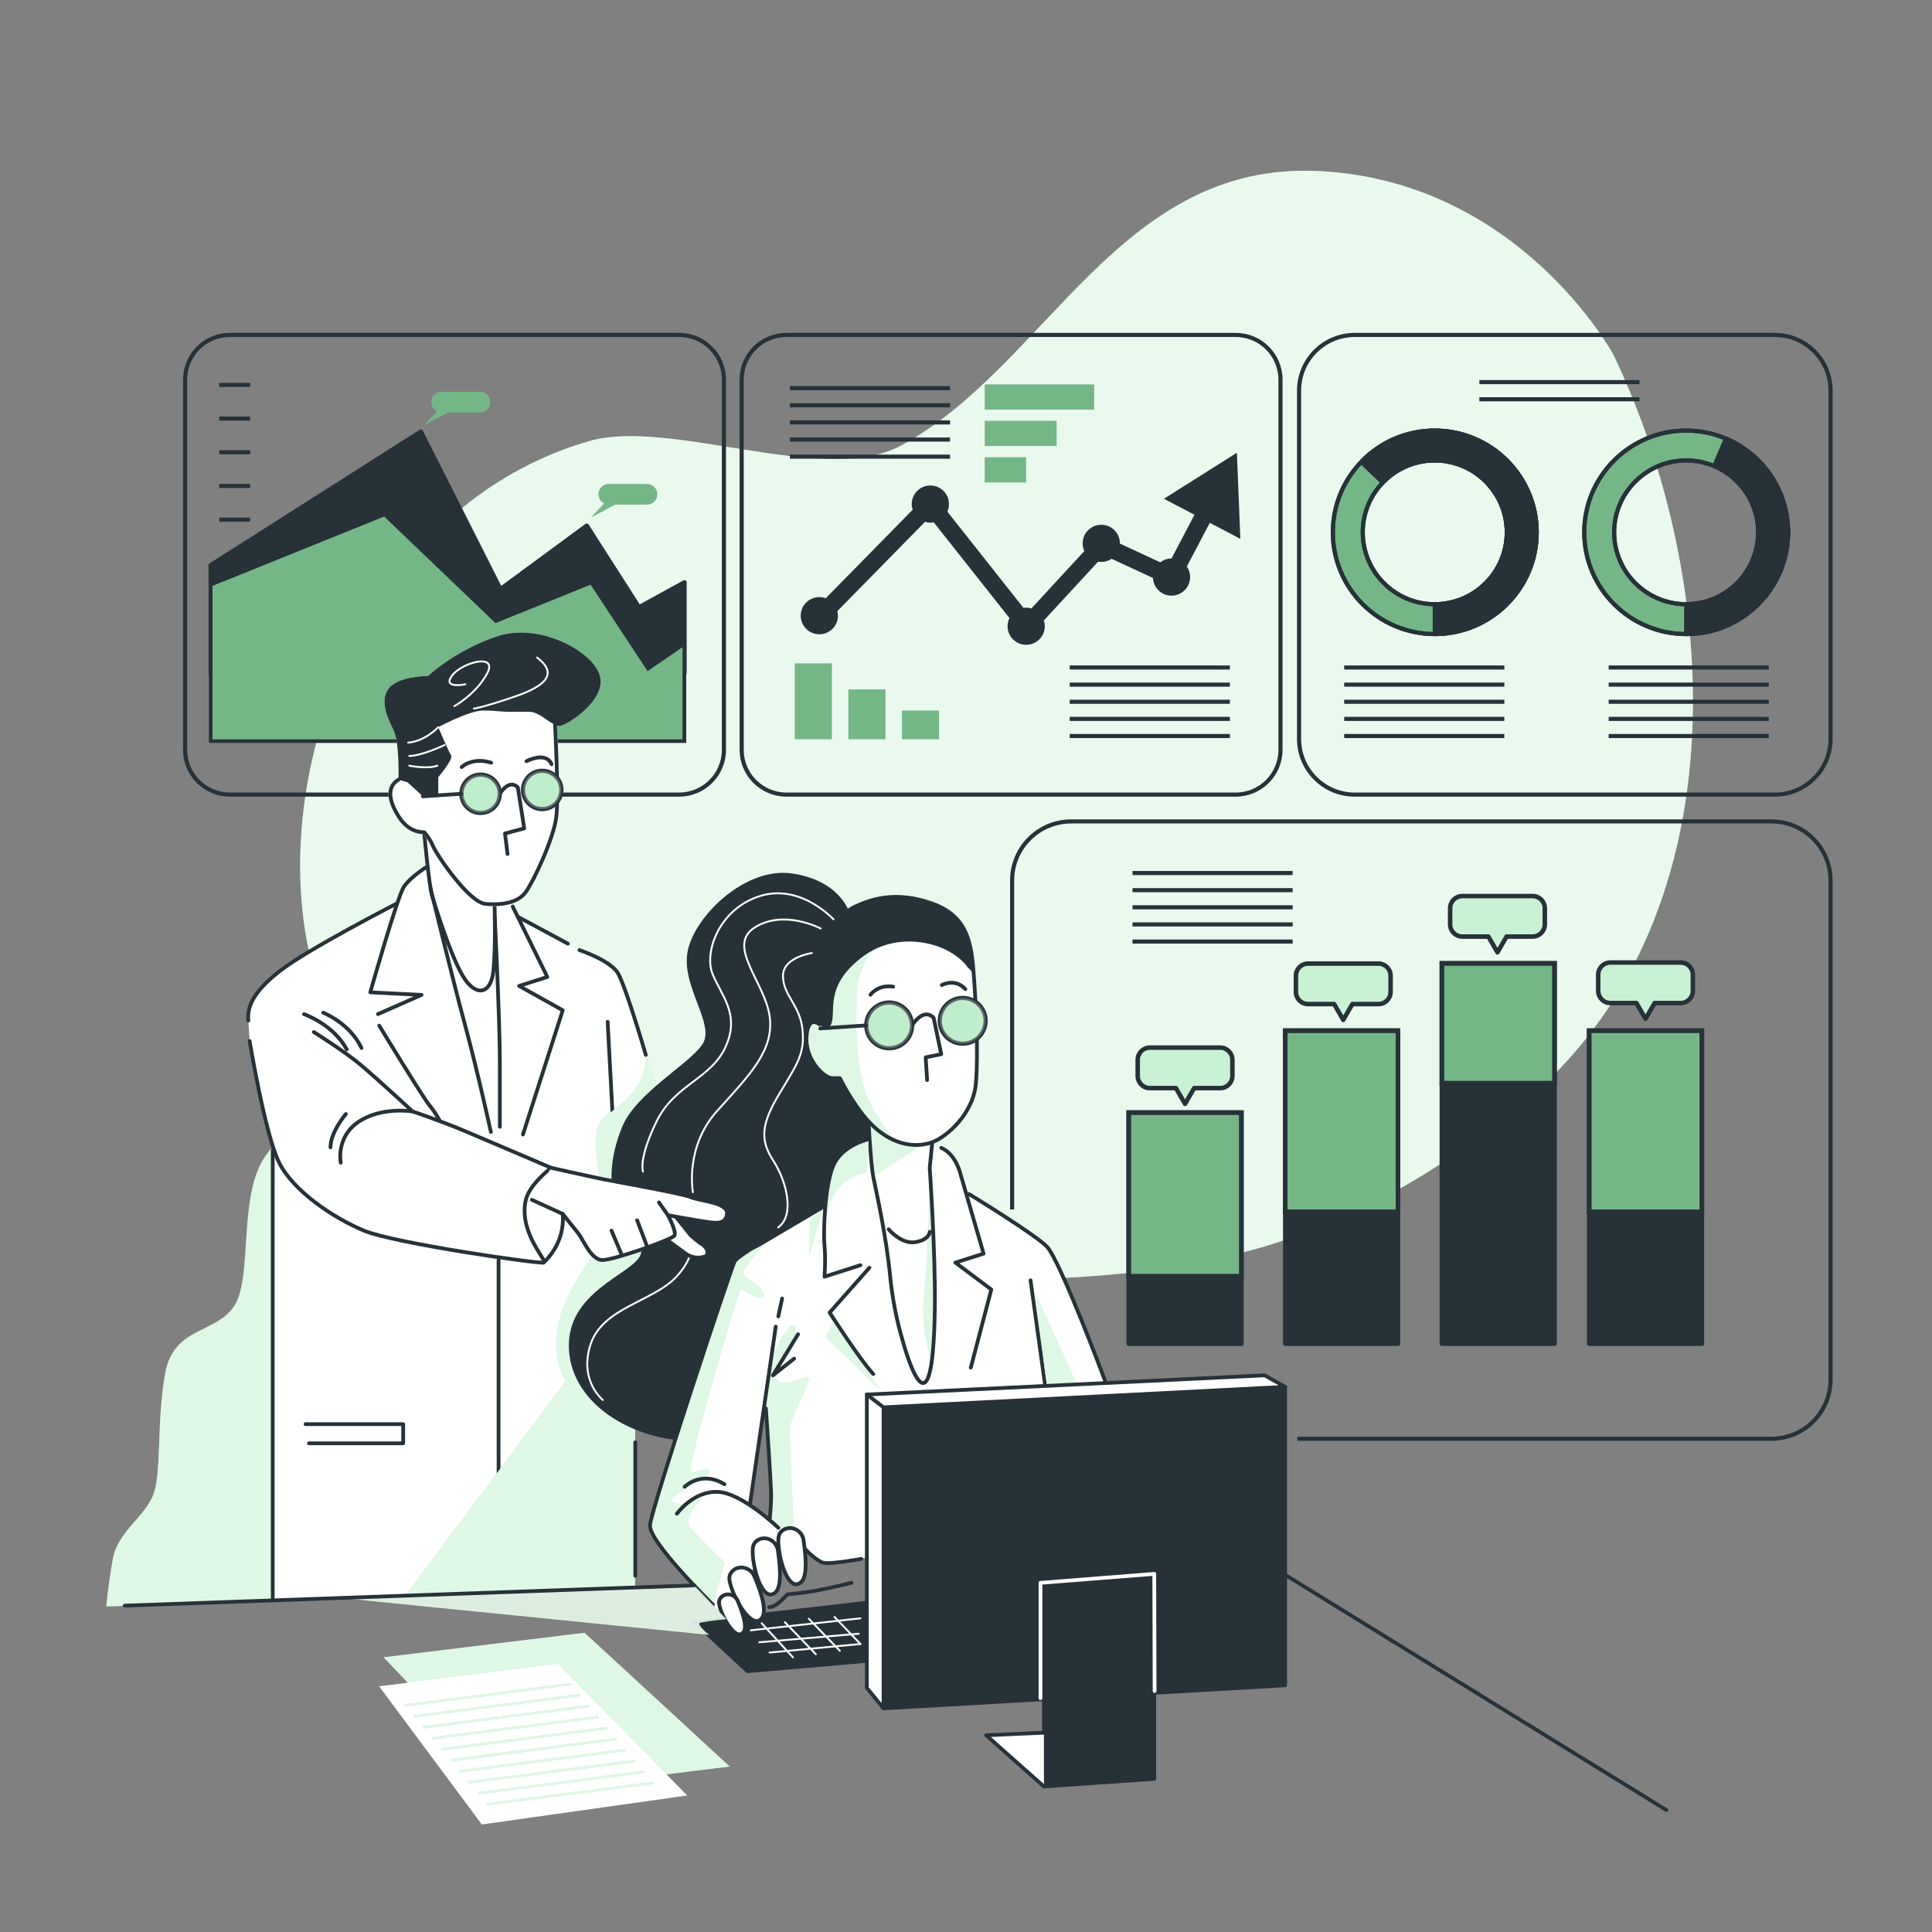 <?xml version="1.0" encoding="UTF-8"?> <svg xmlns="http://www.w3.org/2000/svg" xmlns:xlink="http://www.w3.org/1999/xlink" version="1.1" x="0px" y="0px" viewBox="0 0 500 500" style="enable-background:new 0 0 500 500;" xml:space="preserve"><rect x="0" y="0" width="500" height="500" fill="#808080" stroke="none"/> <g id="Background_Simple"> <g> <path style="fill:#92E3A9;" d="M417.484,91.69c0,0-24.217-44.795-76.096-47.411c-51.879-2.616-70.341,50.513-108.142,71.014 c-19.788,10.738-59.8-7.247-80.913-1.094c-67.492,19.68-91.58,109.782-62.541,157.39c25.127,41.258,68.48,60.186,134.016,59.929 c65.537-0.257,111.543,1.972,169.466-45.337C451.196,238.873,445.838,150.882,417.484,91.69z"></path> <path style="opacity:0.8;fill:#FFFFFF;enable-background:new ;" d="M417.484,91.69c0,0-24.217-44.795-76.096-47.411 c-51.879-2.616-70.341,50.513-108.142,71.014c-19.788,10.738-59.8-7.247-80.913-1.094c-67.492,19.68-91.58,109.782-62.541,157.39 c25.127,41.258,68.48,60.186,134.016,59.929c65.537-0.257,111.543,1.972,169.466-45.337 C451.196,238.873,445.838,150.882,417.484,91.69z"></path> </g> </g> <g id="Chart_4"> <g> <g> <g> <rect x="254.846" y="99.487" style="fill:#92E3A9;" width="28.314" height="6.523"></rect> <rect x="254.846" y="108.909" style="fill:#92E3A9;" width="18.6" height="6.523"></rect> <rect x="254.846" y="118.33" style="fill:#92E3A9;" width="10.707" height="6.523"></rect> </g> <g style="opacity:0.2;"> <rect x="254.846" y="99.487" width="28.314" height="6.523"></rect> <rect x="254.846" y="108.909" width="18.6" height="6.523"></rect> <rect x="254.846" y="118.33" width="10.707" height="6.523"></rect> </g> </g> <g> <g> <rect x="200.673" y="176.7" transform="matrix(6.123234e-17 -1 1 6.123234e-17 28.987 391.988)" style="fill:#92E3A9;" width="19.629" height="9.602"></rect> <rect x="217.91" y="180.067" transform="matrix(6.123234e-17 -1 1 6.123234e-17 39.489 409.226)" style="fill:#92E3A9;" width="12.894" height="9.602"></rect> <rect x="234.517" y="182.803" transform="matrix(6.123234e-17 -1 1 6.123234e-17 50.623 425.832)" style="fill:#92E3A9;" width="7.422" height="9.602"></rect> </g> <g style="opacity:0.2;"> <rect x="200.673" y="176.7" transform="matrix(6.123234e-17 -1 1 6.123234e-17 28.987 391.988)" width="19.629" height="9.602"></rect> <rect x="217.91" y="180.067" transform="matrix(6.123234e-17 -1 1 6.123234e-17 39.489 409.226)" width="12.894" height="9.602"></rect> <rect x="234.517" y="182.803" transform="matrix(6.123234e-17 -1 1 6.123234e-17 50.623 425.832)" width="7.422" height="9.602"></rect> </g> </g> <path style="fill:none;stroke:#263238;stroke-width:1.063;stroke-miterlimit:10;" d="M203.54,205.64h116.253 c6.405,0,11.597-5.183,11.597-11.577V98.258c0-6.394-5.192-11.577-11.597-11.577H203.54c-6.405,0-11.597,5.183-11.597,11.577 v95.804C191.943,200.457,197.135,205.64,203.54,205.64z"></path> <g> <line style="fill:none;stroke:#263238;stroke-width:1.063;stroke-miterlimit:10;" x1="276.844" y1="172.749" x2="318.288" y2="172.749"></line> <line style="fill:none;stroke:#263238;stroke-width:1.063;stroke-miterlimit:10;" x1="276.844" y1="177.182" x2="318.288" y2="177.182"></line> <line style="fill:none;stroke:#263238;stroke-width:1.063;stroke-miterlimit:10;" x1="276.844" y1="181.615" x2="318.288" y2="181.615"></line> <line style="fill:none;stroke:#263238;stroke-width:1.063;stroke-miterlimit:10;" x1="276.844" y1="186.047" x2="318.288" y2="186.047"></line> <line style="fill:none;stroke:#263238;stroke-width:1.063;stroke-miterlimit:10;" x1="276.844" y1="190.48" x2="318.288" y2="190.48"></line> </g> <g> <line style="fill:none;stroke:#263238;stroke-width:1.063;stroke-miterlimit:10;" x1="204.423" y1="100.456" x2="245.868" y2="100.456"></line> <line style="fill:none;stroke:#263238;stroke-width:1.063;stroke-miterlimit:10;" x1="204.423" y1="104.888" x2="245.868" y2="104.888"></line> <line style="fill:none;stroke:#263238;stroke-width:1.063;stroke-miterlimit:10;" x1="204.423" y1="109.321" x2="245.868" y2="109.321"></line> <line style="fill:none;stroke:#263238;stroke-width:1.063;stroke-miterlimit:10;" x1="204.423" y1="113.754" x2="245.868" y2="113.754"></line> <line style="fill:none;stroke:#263238;stroke-width:1.063;stroke-miterlimit:10;" x1="204.423" y1="118.186" x2="245.868" y2="118.186"></line> </g> <path style="fill:#263238;" d="M313.098,135.303l7.905,4.143l-0.898-22.275l-18.878,11.911l7.905,4.143l-5.947,11.308 c0,0,0,0-0.001,0c-1.096,0-2.096,0.38-2.906,0.995l-10.456-4.855c0-0.019,0.005-0.036,0.005-0.054 c0-2.657-2.158-4.811-4.819-4.811c-2.662,0-4.819,2.154-4.819,4.811c0,0.712,0.164,1.382,0.442,1.989l-13.708,14.857 c-0.431-0.126-0.878-0.215-1.349-0.215c-0.24,0-0.469,0.037-0.699,0.07l-19.704-24.915c0.267-0.598,0.422-1.255,0.422-1.952 c0-2.657-2.158-4.811-4.819-4.811c-2.662,0-4.819,2.154-4.819,4.811c0,0.512,0.102,0.997,0.25,1.46l-22.513,22.921 c-0.516-0.188-1.066-0.307-1.647-0.307c-2.662,0-4.819,2.154-4.819,4.811c0,2.657,2.158,4.811,4.819,4.811 c2.662,0,4.819-2.154,4.819-4.811c0-0.409-0.067-0.8-0.163-1.179l22.702-23.116c0.437,0.13,0.891,0.221,1.371,0.221 c0.302,0,0.594-0.036,0.881-0.089l19.603,24.787c-0.311,0.637-0.502,1.342-0.502,2.098c0,2.657,2.158,4.811,4.819,4.811 c2.661,0,4.819-2.154,4.819-4.811c0-0.519-0.104-1.01-0.256-1.478l14.058-15.235c0.266,0.045,0.535,0.082,0.814,0.082 c0.993,0,1.916-0.301,2.683-0.815l10.697,4.968c0.127,2.544,2.216,4.572,4.795,4.572c2.662,0,4.819-2.154,4.819-4.811 c0-1.015-0.318-1.953-0.855-2.729L313.098,135.303z"></path> </g> </g> <g id="Chart_3"> <g> <g> <polygon style="fill:#263238;stroke:#263238;stroke-width:1.161;stroke-linecap:round;stroke-linejoin:round;stroke-miterlimit:10;" points=" 165.37,157.185 151.85,136.06 129.512,152.491 108.906,111.723 54.549,146.284 54.549,174.202 177.127,174.202 177.127,150.73 "></polygon> <g> <polygon style="fill:#92E3A9;stroke:#263238;stroke-width:0.877;stroke-miterlimit:10;" points="167.721,173.029 153.025,150.73 128.336,160.706 99.532,133.126 54.549,151.293 54.549,191.807 177.127,191.807 177.127,166.574 "></polygon> <polygon style="opacity:0.2;" points="167.721,173.029 153.025,150.73 128.336,160.706 99.532,133.126 54.549,151.293 54.549,191.807 177.127,191.807 177.127,166.574 "></polygon> </g> <polygon style="fill:none;stroke:#263238;stroke-width:0.877;stroke-miterlimit:10;" points="167.721,173.029 153.025,150.73 128.336,160.706 99.532,133.126 54.549,151.293 54.549,191.807 177.127,191.807 177.127,166.574 "></polygon> <g> <path style="fill:#92E3A9;" d="M124.201,101.383h-9.875c-1.48,0-2.68,1.198-2.68,2.676c0,1.044,0.605,1.938,1.478,2.379 l-3.453,3.677l6.288-3.38h8.243c1.48,0,2.68-1.198,2.68-2.676C126.882,102.581,125.681,101.383,124.201,101.383z"></path> <path style="opacity:0.2;" d="M124.201,101.383h-9.875c-1.48,0-2.68,1.198-2.68,2.676c0,1.044,0.605,1.938,1.478,2.379 l-3.453,3.677l6.288-3.38h8.243c1.48,0,2.68-1.198,2.68-2.676C126.882,102.581,125.681,101.383,124.201,101.383z"></path> </g> <g> <path style="fill:#92E3A9;" d="M167.432,125.244h-9.875c-1.48,0-2.68,1.198-2.68,2.676c0,1.044,0.605,1.938,1.478,2.379 l-3.453,3.677l6.288-3.38h8.243c1.48,0,2.68-1.198,2.68-2.676C170.112,126.442,168.912,125.244,167.432,125.244z"></path> <path style="opacity:0.2;" d="M167.432,125.244h-9.875c-1.48,0-2.68,1.198-2.68,2.676c0,1.044,0.605,1.938,1.478,2.379 l-3.453,3.677l6.288-3.38h8.243c1.48,0,2.68-1.198,2.68-2.676C170.112,126.442,168.912,125.244,167.432,125.244z"></path> </g> </g> <path style="fill:none;stroke:#263238;stroke-width:1.063;stroke-miterlimit:10;" d="M59.499,205.64h116.253 c6.405,0,11.597-5.183,11.597-11.577V98.258c0-6.394-5.192-11.577-11.597-11.577H59.499c-6.405,0-11.597,5.183-11.597,11.577 v95.804C47.902,200.457,53.094,205.64,59.499,205.64z"></path> <g> <line style="fill:none;stroke:#263238;stroke-width:1.063;stroke-miterlimit:10;" x1="56.732" y1="99.614" x2="64.739" y2="99.614"></line> <line style="fill:none;stroke:#263238;stroke-width:1.063;stroke-miterlimit:10;" x1="56.732" y1="108.333" x2="64.739" y2="108.333"></line> <line style="fill:none;stroke:#263238;stroke-width:1.063;stroke-miterlimit:10;" x1="56.732" y1="117.052" x2="64.739" y2="117.052"></line> <line style="fill:none;stroke:#263238;stroke-width:1.063;stroke-miterlimit:10;" x1="56.732" y1="125.771" x2="64.739" y2="125.771"></line> <line style="fill:none;stroke:#263238;stroke-width:1.063;stroke-miterlimit:10;" x1="56.732" y1="134.49" x2="64.739" y2="134.49"></line> </g> </g> </g> <g id="Chart_2"> <g> <g> <g> <g> <g> <path style="fill:#92E3A9;stroke:#263238;stroke-width:1.063;stroke-miterlimit:10;" d="M371.318,111.43 c-14.547,0-26.382,11.814-26.382,26.336c0,14.522,11.835,26.336,26.382,26.336c14.548,0,26.383-11.814,26.383-26.336 C397.701,123.244,385.865,111.43,371.318,111.43z M371.318,156.372c-10.277,0-18.638-8.347-18.638-18.605 c0-10.259,8.361-18.605,18.638-18.605c10.277,0,18.639,8.347,18.639,18.605C389.956,148.025,381.595,156.372,371.318,156.372z "></path> </g> <g style="opacity:0.2;"> <path d="M371.318,111.43c-14.547,0-26.382,11.814-26.382,26.336c0,14.522,11.835,26.336,26.382,26.336 c14.548,0,26.383-11.814,26.383-26.336C397.701,123.244,385.865,111.43,371.318,111.43z M371.318,156.372 c-10.277,0-18.638-8.347-18.638-18.605c0-10.259,8.361-18.605,18.638-18.605c10.277,0,18.639,8.347,18.639,18.605 C389.956,148.025,381.595,156.372,371.318,156.372z"></path> </g> </g> <g> <path style="fill:none;stroke:#263238;stroke-width:1.063;stroke-miterlimit:10;" d="M371.318,111.43 c-14.547,0-26.382,11.814-26.382,26.336c0,14.522,11.835,26.336,26.382,26.336c14.548,0,26.383-11.814,26.383-26.336 C397.701,123.244,385.865,111.43,371.318,111.43z M371.318,156.372c-10.277,0-18.638-8.347-18.638-18.605 c0-10.259,8.361-18.605,18.638-18.605c10.277,0,18.639,8.347,18.639,18.605C389.956,148.025,381.595,156.372,371.318,156.372z"></path> </g> <g> <path style="fill:#263238;stroke:#263238;stroke-width:1.063;stroke-linecap:round;stroke-linejoin:round;stroke-miterlimit:10;" d=" M371.318,111.43c-7.259,0-14.023,2.881-19.047,8.113l5.591,5.351c3.55-3.697,8.329-5.733,13.457-5.733 c10.277,0,18.639,8.347,18.639,18.605c0,10.259-8.361,18.605-18.639,18.605v7.73c14.548,0,26.383-11.814,26.383-26.336 C397.701,123.244,385.865,111.43,371.318,111.43z"></path> </g> </g> <g> <g> <g> <path style="fill:#92E3A9;stroke:#263238;stroke-width:1.063;stroke-miterlimit:10;" d="M436.382,111.43 c-14.548,0-26.383,11.814-26.383,26.336c0,14.522,11.835,26.336,26.383,26.336c14.548,0,26.382-11.814,26.382-26.336 C462.765,123.244,450.93,111.43,436.382,111.43z M436.382,156.372c-10.277,0-18.639-8.347-18.639-18.605 c0-10.259,8.361-18.605,18.639-18.605c10.277,0,18.638,8.347,18.638,18.605C455.021,148.025,446.659,156.372,436.382,156.372z "></path> </g> <g style="opacity:0.2;"> <path d="M436.382,111.43c-14.548,0-26.383,11.814-26.383,26.336c0,14.522,11.835,26.336,26.383,26.336 c14.548,0,26.382-11.814,26.382-26.336C462.765,123.244,450.93,111.43,436.382,111.43z M436.382,156.372 c-10.277,0-18.639-8.347-18.639-18.605c0-10.259,8.361-18.605,18.639-18.605c10.277,0,18.638,8.347,18.638,18.605 C455.021,148.025,446.659,156.372,436.382,156.372z"></path> </g> </g> <g> <path style="fill:none;stroke:#263238;stroke-width:1.063;stroke-miterlimit:10;" d="M436.382,111.43 c-14.548,0-26.383,11.814-26.383,26.336c0,14.522,11.835,26.336,26.383,26.336c14.548,0,26.382-11.814,26.382-26.336 C462.765,123.244,450.93,111.43,436.382,111.43z M436.382,156.372c-10.277,0-18.639-8.347-18.639-18.605 c0-10.259,8.361-18.605,18.639-18.605c10.277,0,18.638,8.347,18.638,18.605C455.021,148.025,446.659,156.372,436.382,156.372z"></path> </g> <g> <path style="fill:#263238;stroke:#263238;stroke-width:1.063;stroke-linecap:round;stroke-linejoin:round;stroke-miterlimit:10;" d=" M446.654,113.502l-3.018,7.119c6.916,2.921,11.385,9.651,11.385,17.146c0,10.259-8.362,18.605-18.638,18.605v7.73 c14.548,0,26.382-11.814,26.382-26.336C462.765,127.158,456.44,117.634,446.654,113.502z"></path> </g> </g> </g> <path style="fill:none;stroke:#263238;stroke-width:1.063;stroke-miterlimit:10;" d="M459.322,86.681H350.619 c-7.964,0-14.42,6.445-14.42,14.395v90.17c0,7.95,6.456,14.395,14.42,14.395h108.703c7.964,0,14.42-6.445,14.42-14.395v-90.17 C473.742,93.126,467.286,86.681,459.322,86.681z"></path> <g> <line style="fill:none;stroke:#263238;stroke-width:1.063;stroke-miterlimit:10;" x1="347.878" y1="172.749" x2="389.323" y2="172.749"></line> <line style="fill:none;stroke:#263238;stroke-width:1.063;stroke-miterlimit:10;" x1="347.878" y1="177.182" x2="389.323" y2="177.182"></line> <line style="fill:none;stroke:#263238;stroke-width:1.063;stroke-miterlimit:10;" x1="347.878" y1="181.615" x2="389.323" y2="181.615"></line> <line style="fill:none;stroke:#263238;stroke-width:1.063;stroke-miterlimit:10;" x1="347.878" y1="186.047" x2="389.323" y2="186.047"></line> <line style="fill:none;stroke:#263238;stroke-width:1.063;stroke-miterlimit:10;" x1="347.878" y1="190.48" x2="389.323" y2="190.48"></line> </g> <g> <line style="fill:none;stroke:#263238;stroke-width:1.063;stroke-miterlimit:10;" x1="416.325" y1="172.749" x2="457.769" y2="172.749"></line> <line style="fill:none;stroke:#263238;stroke-width:1.063;stroke-miterlimit:10;" x1="416.325" y1="177.182" x2="457.769" y2="177.182"></line> <line style="fill:none;stroke:#263238;stroke-width:1.063;stroke-miterlimit:10;" x1="416.325" y1="181.615" x2="457.769" y2="181.615"></line> <line style="fill:none;stroke:#263238;stroke-width:1.063;stroke-miterlimit:10;" x1="416.325" y1="186.047" x2="457.769" y2="186.047"></line> <line style="fill:none;stroke:#263238;stroke-width:1.063;stroke-miterlimit:10;" x1="416.325" y1="190.48" x2="457.769" y2="190.48"></line> </g> <g> <line style="fill:none;stroke:#263238;stroke-width:1.063;stroke-miterlimit:10;" x1="382.859" y1="98.894" x2="424.304" y2="98.894"></line> <line style="fill:none;stroke:#263238;stroke-width:1.063;stroke-miterlimit:10;" x1="382.859" y1="103.327" x2="424.304" y2="103.327"></line> </g> </g> </g> <g id="Chart_1"> <g> <path style="fill:none;stroke:#263238;stroke-width:1.063;stroke-miterlimit:10;" d="M335.763,372.345h122.673 c8.453,0,15.306-6.841,15.306-15.279V227.859c0-8.439-6.853-15.279-15.306-15.279H277.243c-8.453,0-15.306,6.841-15.306,15.279 v85.147"></path> <g> <g> <g> <rect x="292.101" y="287.925" style="fill:#92E3A9;stroke:#263238;stroke-width:1.161;stroke-miterlimit:10;" width="29.176" height="42.406"></rect> <rect x="292.101" y="287.925" style="opacity:0.2;" width="29.176" height="42.406"></rect> </g> <rect x="292.101" y="287.925" style="fill:none;stroke:#263238;stroke-width:1.161;stroke-miterlimit:10;" width="29.176" height="42.406"></rect> <g> <rect x="332.622" y="266.722" style="fill:#92E3A9;stroke:#263238;stroke-width:1.161;stroke-miterlimit:10;" width="29.176" height="46.949"></rect> <rect x="332.622" y="266.722" style="opacity:0.2;" width="29.176" height="46.949"></rect> </g> <rect x="332.622" y="266.722" style="fill:none;stroke:#263238;stroke-width:1.161;stroke-miterlimit:10;" width="29.176" height="46.949"></rect> <g> <rect x="373.144" y="249.305" style="fill:#92E3A9;stroke:#263238;stroke-width:1.161;stroke-miterlimit:10;" width="29.176" height="31.047"></rect> <rect x="373.144" y="249.305" style="opacity:0.2;" width="29.176" height="31.047"></rect> </g> <rect x="373.144" y="249.305" style="fill:none;stroke:#263238;stroke-width:1.161;stroke-miterlimit:10;" width="29.176" height="31.047"></rect> <g> <g> <rect x="292.101" y="330.331" style="fill:#263238;stroke:#263238;stroke-width:1.161;stroke-linecap:round;stroke-linejoin:round;stroke-miterlimit:10;" width="29.176" height="17.417"></rect> <rect x="332.622" y="313.672" style="fill:#263238;stroke:#263238;stroke-width:1.161;stroke-linecap:round;stroke-linejoin:round;stroke-miterlimit:10;" width="29.176" height="34.076"></rect> <g> <rect x="411.275" y="266.722" style="fill:#92E3A9;stroke:#263238;stroke-width:1.161;stroke-miterlimit:10;" width="29.176" height="46.949"></rect> <rect x="411.275" y="266.722" style="opacity:0.2;" width="29.176" height="46.949"></rect> </g> <rect x="411.275" y="266.722" style="fill:none;stroke:#263238;stroke-width:1.161;stroke-miterlimit:10;" width="29.176" height="46.949"></rect> <rect x="411.275" y="313.672" style="fill:#263238;stroke:#263238;stroke-width:1.161;stroke-linecap:round;stroke-linejoin:round;stroke-miterlimit:10;" width="29.176" height="34.076"></rect> <rect x="373.144" y="280.353" style="fill:#263238;stroke:#263238;stroke-width:1.161;stroke-linecap:round;stroke-linejoin:round;stroke-miterlimit:10;" width="29.176" height="67.395"></rect> </g> </g> <g> <defs> <path id="XMLID_5_" d="M356.737,249.373h-18.204c-1.74,0-3.151,1.408-3.151,3.145v4.193c0,1.737,1.41,3.145,3.151,3.145h6.743 l2.359,4.078l2.359-4.078h6.743c1.74,0,3.151-1.408,3.151-3.145v-4.193C359.888,250.781,358.477,249.373,356.737,249.373z"></path> </defs> <use xlink:href="#XMLID_5_" style="overflow:visible;fill:#92E3A9;"></use> <clipPath id="XMLID_00000115508171066861679380000001607104331985009549_"> <use xlink:href="#XMLID_5_" style="overflow:visible;"></use> </clipPath> <path style="opacity:0.5;clip-path:url(#XMLID_00000115508171066861679380000001607104331985009549_);fill:#FFFFFF;" d=" M356.737,249.373h-18.204c-1.74,0-3.151,1.408-3.151,3.145v4.193c0,1.737,1.41,3.145,3.151,3.145h6.743l2.359,4.078 l2.359-4.078h6.743c1.74,0,3.151-1.408,3.151-3.145v-4.193C359.888,250.781,358.477,249.373,356.737,249.373z"></path> <use xlink:href="#XMLID_5_" style="overflow:visible;fill:none;stroke:#263238;stroke-width:1.167;stroke-linecap:round;stroke-linejoin:round;stroke-miterlimit:10;"></use> </g> <g> <defs> <path id="XMLID_8_" d="M315.79,271.119h-18.204c-1.74,0-3.151,1.408-3.151,3.145v4.194c0,1.737,1.41,3.145,3.151,3.145h6.743 l2.359,4.078l2.359-4.078h6.743c1.74,0,3.151-1.408,3.151-3.145v-4.194C318.941,272.527,317.53,271.119,315.79,271.119z"></path> </defs> <use xlink:href="#XMLID_8_" style="overflow:visible;fill:#92E3A9;"></use> <clipPath id="XMLID_00000118372667531782353060000002386139503630651532_"> <use xlink:href="#XMLID_8_" style="overflow:visible;"></use> </clipPath> <path style="opacity:0.5;clip-path:url(#XMLID_00000118372667531782353060000002386139503630651532_);fill:#FFFFFF;" d=" M315.79,271.119h-18.204c-1.74,0-3.151,1.408-3.151,3.145v4.194c0,1.737,1.41,3.145,3.151,3.145h6.743l2.359,4.078l2.359-4.078 h6.743c1.74,0,3.151-1.408,3.151-3.145v-4.194C318.941,272.527,317.53,271.119,315.79,271.119z"></path> <use xlink:href="#XMLID_8_" style="overflow:visible;fill:none;stroke:#263238;stroke-width:1.167;stroke-linecap:round;stroke-linejoin:round;stroke-miterlimit:10;"></use> </g> <g> <defs> <path id="XMLID_6_" d="M396.646,231.9h-18.204c-1.74,0-3.151,1.408-3.151,3.145v4.193c0,1.737,1.411,3.145,3.151,3.145h6.743 l2.359,4.078l2.359-4.078h6.743c1.74,0,3.151-1.408,3.151-3.145v-4.193C399.796,233.308,398.386,231.9,396.646,231.9z"></path> </defs> <use xlink:href="#XMLID_6_" style="overflow:visible;fill:#92E3A9;"></use> <clipPath id="XMLID_00000037662174666404779330000007677129061827112340_"> <use xlink:href="#XMLID_6_" style="overflow:visible;"></use> </clipPath> <path style="opacity:0.5;clip-path:url(#XMLID_00000037662174666404779330000007677129061827112340_);fill:#FFFFFF;" d=" M396.646,231.9h-18.204c-1.74,0-3.151,1.408-3.151,3.145v4.193c0,1.737,1.411,3.145,3.151,3.145h6.743l2.359,4.078l2.359-4.078 h6.743c1.74,0,3.151-1.408,3.151-3.145v-4.193C399.796,233.308,398.386,231.9,396.646,231.9z"></path> <use xlink:href="#XMLID_6_" style="overflow:visible;fill:none;stroke:#263238;stroke-width:1.167;stroke-linecap:round;stroke-linejoin:round;stroke-miterlimit:10;"></use> </g> <g> <defs> <path id="XMLID_7_" d="M434.964,249.101H416.76c-1.74,0-3.151,1.408-3.151,3.145v4.194c0,1.737,1.41,3.145,3.151,3.145h6.743 l2.359,4.078l2.359-4.078h6.743c1.74,0,3.151-1.408,3.151-3.145v-4.194C438.115,250.509,436.704,249.101,434.964,249.101z"></path> </defs> <use xlink:href="#XMLID_7_" style="overflow:visible;fill:#92E3A9;"></use> <clipPath id="XMLID_00000044143530612753092890000010777262275491222407_"> <use xlink:href="#XMLID_7_" style="overflow:visible;"></use> </clipPath> <path style="opacity:0.5;clip-path:url(#XMLID_00000044143530612753092890000010777262275491222407_);fill:#FFFFFF;" d=" M434.964,249.101H416.76c-1.74,0-3.151,1.408-3.151,3.145v4.194c0,1.737,1.41,3.145,3.151,3.145h6.743l2.359,4.078l2.359-4.078 h6.743c1.74,0,3.151-1.408,3.151-3.145v-4.194C438.115,250.509,436.704,249.101,434.964,249.101z"></path> <use xlink:href="#XMLID_7_" style="overflow:visible;fill:none;stroke:#263238;stroke-width:1.167;stroke-linecap:round;stroke-linejoin:round;stroke-miterlimit:10;"></use> </g> </g> <g> <line style="fill:none;stroke:#263238;stroke-width:1.063;stroke-miterlimit:10;" x1="293.093" y1="225.941" x2="334.537" y2="225.941"></line> <line style="fill:none;stroke:#263238;stroke-width:1.063;stroke-miterlimit:10;" x1="293.093" y1="230.374" x2="334.537" y2="230.374"></line> <line style="fill:none;stroke:#263238;stroke-width:1.063;stroke-miterlimit:10;" x1="293.093" y1="234.807" x2="334.537" y2="234.807"></line> <line style="fill:none;stroke:#263238;stroke-width:1.063;stroke-miterlimit:10;" x1="293.093" y1="239.239" x2="334.537" y2="239.239"></line> <line style="fill:none;stroke:#263238;stroke-width:1.063;stroke-miterlimit:10;" x1="293.093" y1="243.672" x2="334.537" y2="243.672"></line> </g> </g> </g> </g> <g id="Characters"> <g> <g> <g> <g> <path style="fill:#92E3A9;" d="M70.678,296.633c-0.548,0.658-1.112,1.359-1.71,2.161c-7.434,9.963-3.555,30.995-8.08,38.743 c-4.525,7.749-15.837,5.535-18.099,17.711c-2.262,12.176-0.97,24.906-2.909,30.995s-9.373,9.963-10.666,17.158 c-1.293,7.195-1.692,12.35-1.692,12.35l43.156-1.424V296.633z"></path> <path style="opacity:0.7;fill:#FFFFFF;" d="M70.678,296.633c-0.548,0.658-1.112,1.359-1.71,2.161 c-7.434,9.963-3.555,30.995-8.08,38.743c-4.525,7.749-15.837,5.535-18.099,17.711c-2.262,12.176-0.97,24.906-2.909,30.995 s-9.373,9.963-10.666,17.158c-1.293,7.195-1.692,12.35-1.692,12.35l43.156-1.424V296.633z"></path> </g> </g> <g> <g> <polyline style="fill:#263238;stroke:#263238;stroke-width:0.97;stroke-linecap:round;stroke-linejoin:round;stroke-miterlimit:10;" points=" 224.161,414.789 179.839,419.914 193.454,432.51 224.006,429.858 "></polyline> <line style="fill:none;stroke:#FFFFFF;stroke-width:0.485;stroke-linecap:round;stroke-linejoin:round;stroke-miterlimit:10;" x1="194.288" y1="421.92" x2="222.682" y2="418.82"></line> <line style="fill:none;stroke:#FFFFFF;stroke-width:0.485;stroke-linecap:round;stroke-linejoin:round;stroke-miterlimit:10;" x1="196.507" y1="425.02" x2="222.238" y2="422.806"></line> <line style="fill:none;stroke:#FFFFFF;stroke-width:0.485;stroke-linecap:round;stroke-linejoin:round;stroke-miterlimit:10;" x1="199.169" y1="427.677" x2="222.682" y2="425.463"></line> <line style="fill:none;stroke:#FFFFFF;stroke-width:0.485;stroke-linecap:round;stroke-linejoin:round;stroke-miterlimit:10;" x1="197.125" y1="420.102" x2="205.214" y2="428.921"></line> <line style="fill:none;stroke:#FFFFFF;stroke-width:0.485;stroke-linecap:round;stroke-linejoin:round;stroke-miterlimit:10;" x1="203.114" y1="419.81" x2="211.147" y2="428.12"></line> <line style="fill:none;stroke:#FFFFFF;stroke-width:0.485;stroke-linecap:round;stroke-linejoin:round;stroke-miterlimit:10;" x1="209.325" y1="418.924" x2="217.358" y2="427.234"></line> <line style="fill:none;stroke:#FFFFFF;stroke-width:0.485;stroke-linecap:round;stroke-linejoin:round;stroke-miterlimit:10;" x1="215.98" y1="418.481" x2="222.682" y2="425.463"></line> </g> <g> <path style="fill:#FFFFFF;" d="M178.842,309.855c-1.464-0.627-8.219-26.931-8.219-26.931l-3.485-9.91 c0,0-5.233-17.857-7.225-21.173c-1.992-3.315-9.962-5.967-9.962-5.967l-2.989-1.658l-12.951-6.962l0.013,0.077l-1.873-3.914 l-22.383-18.042c0,0,0.405,4.341,0.991,8.623c-0.06,0.038-4.655,2.997-6.304,5.632c-0.306,0.488-0.571,1.544-1.82,4.286 c-4.962,2.584-23.827,12.454-30.06,17.262c-7.306,5.636-8.634,9.613-8.302,12.929l0.332,5.304c0,0,3.124,18.961,6.375,28.372 l-0.398-0.194l-0.11,116.618l93.492-3.589l0.144-86.625c3.201-1.052,6.528-2.284,8.542-3.169l0.498,0.45 c0,0,2.9,2.122,4.218,3.086c1.318,0.965,3.023,1.403,4.815,0.894c1.792-0.509,0.668-2.633-0.637-3.329 c-0.816-0.435-2.791-2.214-2.791-2.214l-3.904-4.858c2.337,0.417,6.095,1.08,7.646,1.301c2.324,0.332,5.313,0.994,5.645-1.989 C188.473,311.181,181.167,310.849,178.842,309.855z"></path> <g> <path style="fill:none;stroke:#263238;stroke-width:0.97;stroke-linecap:round;stroke-linejoin:round;stroke-miterlimit:10;" d=" M109.769,215.376c0,0,1.276,14.105,2.106,16.646c0.749,2.293,4.535,14.847,7.856,20.482c3.321,5.636,7.371,4.953,7.97-1.326 c0.605-6.344,0.305-16.564,0.305-16.564"></path> <path style="fill:none;stroke:#263238;stroke-width:0.97;stroke-linecap:round;stroke-linejoin:round;stroke-miterlimit:10;" d=" M110.526,224.295c0,0-4.411,2.684-6.071,5.336c-1.66,2.652-8.634,27.183-8.634,27.183l13.283,0.663l-11.291,4.973"></path> <path style="fill:none;stroke:#263238;stroke-width:0.97;stroke-linecap:round;stroke-linejoin:round;stroke-miterlimit:10;" d=" M98.146,265.433c0,0,11.291,18.564,12.951,20.553c1.66,1.989,2.657,3.978,2.657,3.978"></path> <path style="fill:none;stroke:#263238;stroke-width:0.97;stroke-linecap:round;stroke-linejoin:round;stroke-miterlimit:10;" d=" M111.429,229.963c0,0,5.645,23.205,8.966,35.471c3.321,12.266,6.642,27.515,6.642,27.515"></path> <path style="fill:none;stroke:#263238;stroke-width:0.97;stroke-linecap:round;stroke-linejoin:round;stroke-miterlimit:10;" d=" M128.033,237.256c0,0,1.328,26.852,1.328,37.46c0,10.608,0,16.907,0,16.907"></path> <polyline style="fill:none;stroke:#263238;stroke-width:0.97;stroke-linecap:round;stroke-linejoin:round;stroke-miterlimit:10;" points=" 132.682,234.604 141.649,252.836 134.343,255.157 145.634,261.455 135.339,293.611 "></polyline> <line style="fill:none;stroke:#263238;stroke-width:0.97;stroke-linecap:round;stroke-linejoin:round;stroke-miterlimit:10;" x1="134.011" y1="237.256" x2="146.962" y2="244.217"></line> <line style="fill:none;stroke:#263238;stroke-width:0.97;stroke-linecap:round;stroke-linejoin:round;stroke-miterlimit:10;" x1="157.257" y1="264.439" x2="158.917" y2="295.6"></line> <path style="fill:none;stroke:#263238;stroke-width:0.97;stroke-linecap:round;stroke-linejoin:round;stroke-miterlimit:10;" d=" M102.463,233.941c0,0-22.582,11.603-29.888,17.238c-7.306,5.636-8.634,9.613-8.302,12.929"></path> <line style="fill:none;stroke:#263238;stroke-width:0.97;stroke-linecap:round;stroke-linejoin:round;stroke-miterlimit:10;" x1="70.582" y1="297.589" x2="70.582" y2="413.615"></line> <line style="fill:none;stroke:#263238;stroke-width:0.97;stroke-linecap:round;stroke-linejoin:round;stroke-miterlimit:10;" x1="129.03" y1="326.098" x2="129.03" y2="409.305"></line> <path style="fill:none;stroke:#263238;stroke-width:0.97;stroke-linecap:round;stroke-linejoin:round;stroke-miterlimit:10;" d=" M78.685,262.463c0,0,7.625,2.664,11.057,9.134"></path> <path style="fill:none;stroke:#263238;stroke-width:0.97;stroke-linecap:round;stroke-linejoin:round;stroke-miterlimit:10;" d=" M83.642,262.082c0,0,6.863,2.664,9.913,9.134"></path> <polyline style="fill:none;stroke:#263238;stroke-width:0.97;stroke-linecap:round;stroke-linejoin:round;stroke-miterlimit:10;" points=" 79.072,368.57 104.346,368.57 104.346,373.526 79.974,373.526 "></polyline> </g> <g> <g> <path style="fill:#92E3A9;" d="M172.555,287.295c-2.389-5.951-4.379-11.03-5.416-14.281 c0.217,2.357-0.722,7.302-4.285,10.778c-6.902,6.736-8.859,4.403-8.545,13.758c0.314,9.355,4.007,13.611,1.69,21.587 c-2.317,7.975-12.357,15.834-12.044,29.679c0.066,2.921,0.978,5.841,2.469,8.632l-41.587,55.571l59.526-1.753v-79.485 L172.555,287.295z"></path> <path style="opacity:0.7;fill:#FFFFFF;" d="M172.555,287.295c-2.389-5.951-4.379-11.03-5.416-14.281 c0.217,2.357-0.722,7.302-4.285,10.778c-6.902,6.736-8.859,4.403-8.545,13.758c0.314,9.355,4.007,13.611,1.69,21.587 c-2.317,7.975-12.357,15.834-12.044,29.679c0.066,2.921,0.978,5.841,2.469,8.632l-41.587,55.571l59.526-1.753v-79.485 L172.555,287.295z"></path> </g> </g> <line style="fill:none;stroke:#263238;stroke-width:0.97;stroke-linecap:round;stroke-linejoin:round;stroke-miterlimit:10;" x1="164.414" y1="373.284" x2="164.414" y2="407.81"></line> <g> <g> <path style="fill:#FFFFFF;" d="M144.97,187.862c1.993-0.332,11.955-6.63,10.295-12.929 c-1.66-6.299-15.608-13.923-26.567-10.277s-17.933,10.277-17.933,10.277s-7.306,0-9.963,2.983 c-2.657,2.984-0.664,7.625,0.996,10.94c1.441,2.877,1.381,10.489,1.34,12.453c-0.089-0.002-0.18,0.011-0.262,0.061 c-1.192,0.714-1.937,1.702-2.216,2.938c-0.453,2.009,0.375,4.668,2.394,7.691c2.395,3.585,5.548,3.87,6.487,3.869 c0.007,0,0.014,0,0.021,0c0.356,0.399,1.324,1.577,2.083,3.345c0.842,1.961,9.21,14.841,14.025,15.21 c0.687,0.053,1.347,0.079,1.983,0.079c4.127,0,7.127-1.111,8.738-3.255c2.124-2.826,7.41-14.242,8.064-19.792 c0.112-0.949,0.177-2.247,0.209-3.742c0.695-0.915,1.123-2.042,1.123-3.276c0-1.246-0.437-2.382-1.144-3.301 c-0.118-5.863-0.428-11.946-0.502-13.348C144.432,187.872,144.71,187.905,144.97,187.862z"></path> </g> <g> <path style="fill:none;stroke:#263238;stroke-width:0.97;stroke-linecap:round;stroke-linejoin:round;stroke-miterlimit:10;" d=" M143.641,187.53c0,0,0.996,18.233,0.332,23.868c-0.664,5.635-5.978,16.907-7.97,19.559 c-1.993,2.652-5.978,3.315-10.295,2.983c-4.317-0.331-12.619-12.597-13.615-14.918c-0.996-2.32-2.325-3.646-2.325-3.646 s-3.653,0.331-6.31-3.647c-2.657-3.978-3.653-7.956-0.332-9.945"></path> <path style="fill:none;stroke:#263238;stroke-width:0.97;stroke-linecap:round;stroke-linejoin:round;stroke-miterlimit:10;" d=" M129.362,205.431c0,0,2.325-3.978,4.649-1.658l1.66,10.608l-4.981,1.326l0.664,5.304"></path> <g> <g> <path style="fill:#92E3A9;stroke:#263238;stroke-width:0.97;stroke-linecap:round;stroke-linejoin:round;stroke-miterlimit:10;" d=" M129.362,205.431c0-2.746-2.23-4.973-4.981-4.973c-2.751,0-4.981,2.226-4.981,4.973c0,2.746,2.23,4.973,4.981,4.973 C127.131,210.404,129.362,208.178,129.362,205.431z"></path> <path style="opacity:0.4;fill:#FFFFFF;stroke:#263238;stroke-width:1.167;stroke-miterlimit:10;" d="M129.362,205.431 c0-2.746-2.23-4.973-4.981-4.973c-2.751,0-4.981,2.226-4.981,4.973c0,2.746,2.23,4.973,4.981,4.973 C127.131,210.404,129.362,208.178,129.362,205.431z"></path> </g> <g> <path style="fill:#92E3A9;stroke:#263238;stroke-width:0.97;stroke-linecap:round;stroke-linejoin:round;stroke-miterlimit:10;" d=" M145.302,204.437c0-2.746-2.23-4.973-4.981-4.973c-2.751,0-4.981,2.226-4.981,4.973s2.23,4.973,4.981,4.973 C143.072,209.409,145.302,207.183,145.302,204.437z"></path> <path style="opacity:0.4;fill:#FFFFFF;stroke:#263238;stroke-width:1.167;stroke-miterlimit:10;" d="M145.302,204.437 c0-2.746-2.23-4.973-4.981-4.973c-2.751,0-4.981,2.226-4.981,4.973s2.23,4.973,4.981,4.973 C143.072,209.409,145.302,207.183,145.302,204.437z"></path> </g> <line style="fill:none;stroke:#263238;stroke-width:0.97;stroke-linecap:round;stroke-linejoin:round;stroke-miterlimit:10;" x1="119.399" y1="205.431" x2="109.437" y2="206.094"></line> </g> <g> <path style="fill:none;stroke:#263238;stroke-width:0.97;stroke-linecap:round;stroke-linejoin:round;stroke-miterlimit:10;" d=" M119.48,198.523c0,0,2.669-2.664,7.625-1.142"></path> <path style="fill:none;stroke:#263238;stroke-width:0.97;stroke-linecap:round;stroke-linejoin:round;stroke-miterlimit:10;" d=" M136.256,197.001c0,0,4.956-2.664,6.481,0.761"></path> </g> <g> <path style="fill:#263238;" d="M113.422,188.193c0,0,2.657,6.298,3.321,7.293c0.664,0.995-3.321,5.636-3.321,5.636v4.641 l-3.985,0.332l-3.985-3.647l-2.325-0.663c0,0,0.332-9.613-1.328-12.928s-3.653-7.956-0.996-10.94 c2.657-2.983,9.963-2.983,9.963-2.983s6.974-6.63,17.933-10.277c10.959-3.647,24.906,3.978,26.567,10.277 c1.661,6.298-8.302,12.597-10.295,12.929c-1.992,0.332-4.981-3.646-7.97-3.646c-2.989,0-1.328,0-4.649,0 c-3.321,0-3.653-0.332-7.306-0.332C121.392,183.884,113.422,188.193,113.422,188.193z"></path> <path style="fill:none;stroke:#FFFFFF;stroke-width:0.485;stroke-linecap:round;stroke-linejoin:round;stroke-miterlimit:10;" d=" M117.58,182.753c0,0,5.671-3.145,8.506-8.491c2.835-5.346-6.616-2.83-9.136,0.629c-2.52,3.459,3.465,2.201,3.465,2.201"></path> <path style="fill:none;stroke:#FFFFFF;stroke-width:0.485;stroke-linecap:round;stroke-linejoin:round;stroke-miterlimit:10;" d=" M113.422,188.193c0,0-3.402,3.679-7.812,3.993"></path> <path style="fill:none;stroke:#FFFFFF;stroke-width:0.485;stroke-linecap:round;stroke-linejoin:round;stroke-miterlimit:10;" d=" M115.06,192.816c0,0-5.985,2.83-9.136,2.83"></path> <path style="fill:none;stroke:#FFFFFF;stroke-width:0.485;stroke-linecap:round;stroke-linejoin:round;stroke-miterlimit:10;" d=" M105.924,198.162c0,0,4.725,0.943,7.245,0"></path> <path style="fill:none;stroke:#FFFFFF;stroke-width:0.485;stroke-linecap:round;stroke-linejoin:round;stroke-miterlimit:10;" d=" M122.621,183.382c0,0,2.52-0.314,10.711-3.145c8.191-2.83,11.026-5.975,5.67-10.063"></path> </g> </g> </g> <g> <path style="fill:#FFFFFF;" d="M287.222,361.162c0,0-13.052-34.712-16.399-38.054c-3.347-3.341-20.139-13.573-20.139-13.573 l-1.353-2.306l-0.817-2.81c0,0-0.979-4.234-3.88-6.318l-0.229-0.487l-19.801-8.487c0,0,0.138,2.619,0.35,5.785 c-2.339,0.846-7.536,3.124-9.317,7.187c-1.155,2.635-1.817,6.987-2.151,11.107l-0.81,0.602l0.305-1.101 c0,0-21.918,12.266-22.914,14.255c-1.272,1.675-4.584,12.453-4.584,12.453s-3.307,10.344-6.935,21.774 c-5.122,15.719-10.073,31.43-10.384,33.941c-0.052,0.227-0.015,0.122-0.015,0.122c-0.332,4.31,16.135,20.202,16.135,20.202 l0.216-0.038l1.955,2.046c0,0,0.004-0.205,0.052-0.834c1.395,2.832,3.659,7.007,5.457,6.122c1.484-0.73,1.026-3.298-0.2-6.647 c1.493,2.267,3.209,3.923,4.561,3.257c2.354-1.159,1.181-5.168-1.175-10.913c-0.424-1.035-1.287-1.747-2.261-2.064 c0.755-0.077,1.532-0.165,2.323-0.26c0.784,3.669,2.558,6.845,4.542,6.424c2.068-0.439,2.292-2.965,1.896-7.383 c0.199-0.035,0.467-0.59,0.668-0.627c0.876,3.09,2.233,5.844,3.929,5.484c1.87-0.397,2.384-2.255,2.164-6.016 c-0.05-1.396-0.1-1.845-0.15-2.725c0.722,0.453,4.306,2.615,4.717,2.923c1.328,0.995,11.447-1.161,11.447-1.161 c14.779-4.779,38.415-4.97,53.671-15.222C288.287,380.971,287.222,361.162,287.222,361.162z M194.063,389.546l4.005-26.311 l1.588,23.985l-0.466,5.916L194.063,389.546z"></path> <g> <g> <path style="fill:#263238;" d="M190.133,326.43l23.808-14.044c0,0,1.484-12.753,4.529-14.056c0,0,4.181-3.646,8.933-2.934 c2.716,0.406,4.73-2.97,6.27-8.914c-0.003-11.716-0.164-26.66-0.281-35.985c-1.049-4.603-2.079-8.346-2.443-9.804 l-11.216-4.727c0,0-2.407-8.11-14.743-9.912c-12.336-1.802-25.575,11.413-27.079,20.424 c-1.505,9.01,7.221,18.622,3.911,23.728c-3.31,5.106-17.15,12.615-20.761,21.325c-3.611,8.71-2.708,14.717-2.708,14.717 s9.929,14.116,7.221,18.922c-2.708,4.806-18.654,9.311-18.354,23.427c0.279,13.087,13.229,22.296,27.582,24.049 L190.133,326.43z"></path> <path style="fill:none;stroke:#FFFFFF;stroke-width:0.485;stroke-linecap:round;stroke-linejoin:round;stroke-miterlimit:10;" d=" M216.183,238.414c0,0-8.506-9.749-19.216-6.604c-10.711,3.145-14.806,14.466-12.601,20.126 c2.205,5.66,7.246,10.378,3.465,18.868c-3.78,8.491-13.231,9.749-17.956,19.497c-4.725,9.749-3.465,12.893-3.465,12.893"></path> <path style="fill:none;stroke:#FFFFFF;stroke-width:0.485;stroke-linecap:round;stroke-linejoin:round;stroke-miterlimit:10;" d=" M210.513,246.59c0,0-7.876,0.943-7.876,5.975c0,5.031,4.41,7.547,5.04,13.837c0.63,6.289-1.26,8.805-5.985,16.667 c-4.725,7.862-5.04,11.95-1.575,17.296c3.465,5.346,5.671,14.151,1.26,17.296"></path> <path style="fill:none;stroke:#FFFFFF;stroke-width:0.485;stroke-linecap:round;stroke-linejoin:round;stroke-miterlimit:10;" d=" M212.403,240.301c0,0-9.451-5.032-17.011-0.314c-7.561,4.717,2.52,14.151,3.78,22.956c1.26,8.805-5.04,15.095-13.546,24.529 c-8.506,9.434-6.3,21.07-6.3,21.07"></path> <path style="fill:none;stroke:#FFFFFF;stroke-width:0.485;stroke-linecap:round;stroke-linejoin:round;stroke-miterlimit:10;" d=" M178.695,319.548c0,0,2.205,4.717-3.78,11.007c-5.985,6.289-18.902,7.862-22.052,17.296 c-3.15,9.434,3.15,14.466,3.15,14.466"></path> </g> <g> <g> <g> <defs> <path id="XMLID_2_" d="M224.67,288.595c0,0,0.664,12.64,1.328,15.956c0.664,3.315,3.342,15.131,4.354,25.566 c0.905,9.337,3.017,15.963,3.017,15.963s8.086,31.418,8.569-8.047c0.17-13.926-1.328-35.802-1.328-35.802l0.664-6.63"></path> </defs> <use xlink:href="#XMLID_2_" style="overflow:visible;fill:#FFFFFF;"></use> <clipPath id="XMLID_00000066483858689256441450000008235108214056380544_"> <use xlink:href="#XMLID_2_" style="overflow:visible;"></use> </clipPath> <path style="opacity:0.3;clip-path:url(#XMLID_00000066483858689256441450000008235108214056380544_);fill:#92E3A9;" d=" M238.197,296.685l-12.199,7.866l-0.775-13.287C225.223,291.263,233.369,296.082,238.197,296.685z"></path> <path style="opacity:0.3;clip-path:url(#XMLID_00000066483858689256441450000008235108214056380544_);fill:#92E3A9;" d=" M240.61,302.23c0,0-0.399,22.564-1.501,32.097c-1.102,9.533,1.837,17.967,1.837,17.967S242.478,317.433,240.61,302.23z"></path> <use xlink:href="#XMLID_2_" style="overflow:visible;fill:none;stroke:#263238;stroke-width:0.97;stroke-linecap:round;stroke-linejoin:round;stroke-miterlimit:10;"></use> </g> <g> <polygon style="fill:#92E3A9;" points="215.87,341.562 213.758,346.079 227.637,359.633 "></polygon> <polygon style="opacity:0.7;fill:#FFFFFF;" points="215.87,341.562 213.758,346.079 227.637,359.633 "></polygon> </g> <g> <path style="fill:#92E3A9;" d="M199.702,351.548c0,0,4.636-10.717,6.1-8.282c1.464,2.436-7.808,12.91-4.148,14.371 c3.66,1.461,9.028-3.897,7.32,0.487c-1.708,4.384-4.636,9.5-4.636,11.692s0.976,23.87,0.976,23.87l0.244,1.461 l-2.928,1.949c0,0-3.172-3.167-3.172-5.846c0-2.679-0.488-13.397-0.488-15.832c0-2.436-1.144-11.016-1.144-11.016 L199.702,351.548z"></path> <path style="opacity:0.7;fill:#FFFFFF;" d="M199.702,351.548c0,0,4.636-10.717,6.1-8.282 c1.464,2.436-7.808,12.91-4.148,14.371c3.66,1.461,9.028-3.897,7.32,0.487c-1.708,4.384-4.636,9.5-4.636,11.692 s0.976,23.87,0.976,23.87l0.244,1.461l-2.928,1.949c0,0-3.172-3.167-3.172-5.846c0-2.679-0.488-13.397-0.488-15.832 c0-2.436-1.045-11.597-1.045-11.597L199.702,351.548z"></path> </g> <g> <defs> <path id="XMLID_3_" d="M224.827,294.832c0,0-6.799,1.431-9.123,6.735c-2.325,5.304-2.657,17.57-2.325,20.885 c0.332,3.315,0,7.956,0,7.956l9.298-2.983"></path> </defs> <use xlink:href="#XMLID_3_" style="overflow:visible;fill:#FFFFFF;"></use> <clipPath id="XMLID_00000014603290368628845110000013368912502836519566_"> <use xlink:href="#XMLID_3_" style="overflow:visible;"></use> </clipPath> <path style="opacity:0.3;clip-path:url(#XMLID_00000014603290368628845110000013368912502836519566_);fill:#92E3A9;" d=" M226.114,303.25c0,0-3.719-0.206-7.645,2.887c-3.926,3.094-4.339,8.663-4.339,8.663s-1.24-6.6,1.24-12.375 c2.479-5.775,9.457-7.593,9.457-7.593L226.114,303.25z"></path> <use xlink:href="#XMLID_3_" style="overflow:visible;fill:none;stroke:#263238;stroke-width:0.97;stroke-linecap:round;stroke-linejoin:round;stroke-miterlimit:10;"></use> </g> <path style="fill:none;stroke:#263238;stroke-width:0.97;stroke-linecap:round;stroke-linejoin:round;stroke-miterlimit:10;" d=" M225.002,328.087l-10.295,11.602c0,0,7.638,11.934,11.291,15.912"></path> <path style="fill:none;stroke:#263238;stroke-width:0.97;stroke-linecap:round;stroke-linejoin:round;stroke-miterlimit:10;" d=" M251.237,353.944l5.313-20.222l-9.298-6.961l7.306-2.32l-5.977-20.553c0,0-1.112-5.16-4.991-6.822"></path> <path style="fill:none;stroke:#263238;stroke-width:0.97;stroke-linecap:round;stroke-linejoin:round;stroke-miterlimit:10;" d=" M229.983,318.142c0,0,3.321,3.978,6.974,3.315c3.653-0.663,3.653-2.652,3.653-2.652"></path> <g> <defs> <path id="XMLID_4_" d="M213.047,312.175c0,0-21.918,12.266-22.914,14.255c-0.996,1.989-21.586,63.98-21.918,68.29 c-0.332,4.31,16.272,20.553,16.272,20.553"></path> </defs> <clipPath id="XMLID_00000095297717413189277570000011066044162353711268_"> <use xlink:href="#XMLID_4_" style="overflow:visible;"></use> </clipPath> <g style="clip-path:url(#XMLID_00000095297717413189277570000011066044162353711268_);"> <path style="fill:#92E3A9;" d="M197.506,322.319c0,0-5.368,5.846-5.124,7.307c0.244,1.462,6.588,4.141,5.124,5.846 c-1.464,1.705-5.124-2.436-5.856-1.705c-0.732,0.731-14.152,46.523-12.932,47.254c1.22,0.731,4.148-1.949,4.88-0.244 c0.732,1.705-12.2,6.576-9.516,8.038c2.684,1.462,9.272-1.705,8.052-1.218c-1.22,0.487-4.88,5.115-3.904,7.064 c0.976,1.948,11.434,11.832,11.434,11.832s-2.162,0.834-1.43,3.27c0.732,2.436,1.952,3.166,1.952,3.166 s-2.8-2.307-3.23,0.186c-0.43,2.493-0.43,3.955-0.43,3.955l-6.85-6.781c-5.578-5.682-10.118-11.004-11.46-15.57 c0,0-0.234,0.672,1.23-4.686c1.464-5.359,16.104-51.151,16.104-51.151s3.311-10.778,4.584-12.453 C191.406,324.755,197.506,322.319,197.506,322.319z"></path> <path style="opacity:0.7;fill:#FFFFFF;" d="M197.506,322.319c0,0-5.368,5.846-5.124,7.307 c0.244,1.462,6.588,4.141,5.124,5.846c-1.464,1.705-5.124-2.436-5.856-1.705c-0.732,0.731-14.152,46.523-12.932,47.254 c1.22,0.731,4.148-1.949,4.88-0.244c0.732,1.705-12.2,6.576-9.516,8.038c2.684,1.462,9.272-1.705,8.052-1.218 c-1.22,0.487-4.88,5.115-3.904,7.064c0.976,1.948,11.434,11.832,11.434,11.832s-2.162,0.834-1.43,3.27 c0.732,2.436,1.952,3.166,1.952,3.166s-2.8-2.307-3.23,0.186c-0.43,2.493-0.642,4.142-0.642,4.142l-6.638-6.968 c-6.917-6.911-11.195-12.356-11.46-15.57c0,0-0.805,1.524,1.23-4.686c1.73-5.279,16.104-51.151,16.104-51.151 s3.311-10.778,4.584-12.453C191.406,324.755,197.506,322.319,197.506,322.319z"></path> </g> <g style="clip-path:url(#XMLID_00000095297717413189277570000011066044162353711268_);"> <polygon style="fill:#92E3A9;" points="209.534,315.659 209.534,334.333 221.301,331.321 225.223,326.803 213.154,329.213 213.941,312.385 "></polygon> <polygon style="opacity:0.7;fill:#FFFFFF;" points="209.534,315.659 209.534,334.333 221.301,331.321 225.223,326.803 213.154,329.213 213.941,312.385 "></polygon> </g> <use xlink:href="#XMLID_4_" style="overflow:visible;fill:none;stroke:#263238;stroke-width:0.97;stroke-linecap:round;stroke-linejoin:round;stroke-miterlimit:10;"></use> </g> <line style="fill:none;stroke:#263238;stroke-width:0.97;stroke-linecap:round;stroke-linejoin:round;stroke-miterlimit:10;" x1="200.76" y1="343.336" x2="194.118" y2="389.084"></line> <line style="fill:none;stroke:#263238;stroke-width:0.97;stroke-linecap:round;stroke-linejoin:round;stroke-miterlimit:10;" x1="201.424" y1="340.684" x2="202.42" y2="336.043"></line> <path style="fill:none;stroke:#263238;stroke-width:0.97;stroke-linecap:round;stroke-linejoin:round;stroke-miterlimit:10;" d=" M175.189,391.736c0,0,4.317-5.967,10.627-5.635c6.31,0.332,15.608,9.282,15.608,9.282"></path> <path style="fill:none;stroke:#263238;stroke-width:0.97;stroke-linecap:round;stroke-linejoin:round;stroke-miterlimit:10;" d=" M177.182,384.774c0,0,4.317-4.31,10.295-0.663"></path> <path style="fill:#FFFFFF;stroke:#263238;stroke-width:0.97;stroke-linecap:round;stroke-linejoin:round;stroke-miterlimit:10;" d=" M207.959,398.577c-0.334-2.362-2.922-3.858-5.034-2.742c-0.764,0.404-1.348,1.075-1.457,2.168 c-0.366,3.643,1.877,12.615,4.872,11.979C208.907,409.436,208.827,404.723,207.959,398.577z"></path> <path style="fill:#FFFFFF;stroke:#263238;stroke-width:0.97;stroke-linecap:round;stroke-linejoin:round;stroke-miterlimit:10;" d=" M201.317,401.229c-0.334-2.362-2.922-3.858-5.034-2.742c-0.764,0.404-1.348,1.075-1.457,2.168 c-0.366,3.643,1.877,12.615,4.871,11.979C202.265,412.088,202.185,407.375,201.317,401.229z"></path> <path style="fill:#FFFFFF;stroke:#263238;stroke-width:0.97;stroke-linecap:round;stroke-linejoin:round;stroke-miterlimit:10;" d=" M195.219,407.915c-0.931-2.197-3.784-3.022-5.555-1.422c-0.641,0.579-1.041,1.373-0.878,2.459 c0.543,3.621,4.949,11.807,7.674,10.414C198.806,418.168,197.513,413.329,195.219,407.915z"></path> <path style="fill:#FFFFFF;stroke:#263238;stroke-width:0.97;stroke-linecap:round;stroke-linejoin:round;stroke-miterlimit:10;" d=" M190.923,414.313c-0.677-1.65-2.828-2.259-4.153-1.063c-0.479,0.433-0.779,1.026-0.657,1.838 c0.406,2.707,3.684,8.796,5.737,7.785C193.611,422.007,192.685,418.607,190.923,414.313z"></path> <path style="fill:none;stroke:#263238;stroke-width:0.97;stroke-linecap:round;stroke-linejoin:round;stroke-miterlimit:10;" d=" M208.513,401.029c0,0,2.597,2.809,4.528,3.407c1.586,0.491,9.855-0.997,9.855-0.997"></path> <path style="fill:none;stroke:#263238;stroke-width:0.97;stroke-linecap:round;stroke-linejoin:round;stroke-miterlimit:10;" d=" M220.353,409.637c0,0-5.313,1.326-8.966,1.989c-3.653,0.663-7.638,0.995-7.638,0.995s-2.657,3.315-4.649,3.315"></path> <path style="fill:none;stroke:#263238;stroke-width:0.97;stroke-linecap:round;stroke-linejoin:round;stroke-miterlimit:10;" d=" M250.751,309.004c0,0,16.791,10.232,20.139,13.573c3.347,3.342,15.063,34.667,15.063,34.667"></path> <line style="fill:none;stroke:#263238;stroke-width:0.97;stroke-linecap:round;stroke-linejoin:round;stroke-miterlimit:10;" x1="266.705" y1="331.348" x2="270.471" y2="358.497"></line> <g> <polygon style="fill:#92E3A9;" points="270.471,355.229 268.127,335.061 278.468,357.842 270.943,358.176 "></polygon> <polygon style="opacity:0.7;fill:#FFFFFF;" points="270.471,355.229 268.127,335.061 278.468,357.842 270.943,358.176 "></polygon> </g> <polyline style="fill:none;stroke:#263238;stroke-width:0.97;stroke-linecap:round;stroke-linejoin:round;stroke-miterlimit:10;" points=" 206.535,345.294 200.025,355.956 205.537,351.602 "></polyline> <path style="fill:none;stroke:#263238;stroke-width:0.97;stroke-linecap:round;stroke-linejoin:round;stroke-miterlimit:10;" d=" M198.22,364.516c0,0,1.354,19.823,1.354,22.526c0,2.703-0.388,6.26-0.388,6.26"></path> </g> </g> </g> <g> <path style="fill:#263238;" d="M212.051,265.102c0,0-0.012-0.01-0.034-0.029L212.051,265.102z"></path> <g> <g> <defs> <path id="XMLID_1_" d="M220.685,234.935c0,0-9.63,5.636-10.295,13.923c-0.664,8.288,1.66,16.244,1.66,16.244 s-2.989-2.652-3.321,3.315c-0.332,5.967,4.649,10.608,6.642,10.608c1.992,0,1.992,0,1.992,0s4.43,9.093,9.743,13.402 c5.313,4.31,10.514,4.499,14.167,3.173c3.653-1.326,10.627-7.293,11.291-15.249c0.664-7.956,0-21.216-0.664-29.504 c-0.664-8.288-2.325-14.255-11.291-17.238C231.644,230.626,225.334,232.615,220.685,234.935z"></path> </defs> <use xlink:href="#XMLID_1_" style="overflow:visible;fill:#FFFFFF;"></use> <clipPath id="XMLID_00000042738423044630677510000004404427064501012391_"> <use xlink:href="#XMLID_1_" style="overflow:visible;"></use> </clipPath> <path style="opacity:0.3;clip-path:url(#XMLID_00000042738423044630677510000004404427064501012391_);fill:#92E3A9;" d=" M212.051,265.102c0,0-2.989-2.652-3.321,3.315c-0.332,5.967,4.649,10.608,6.642,10.608c1.993,0,1.993,0,1.993,0 s4.429,9.09,9.741,13.4c0.818,0.576,1.592,1.119,2.299,1.614c0.819,0.494,1.63,0.901,2.427,1.224 c-1.789-2.199-5.686-7.27-7.513-11.83c-2.414-6.024-3.017-18.674-2.414-26.806c0.603-8.132,4.827-11.445,4.827-11.445 l-6.034-0.301c-0.886,0-5.533,6.922-10.258,10.887L212.051,265.102z"></path> <use xlink:href="#XMLID_1_" style="overflow:visible;fill:none;stroke:#263238;stroke-width:0.97;stroke-linecap:round;stroke-linejoin:round;stroke-miterlimit:10;"></use> </g> <path style="fill:none;stroke:#263238;stroke-width:0.97;stroke-linecap:round;stroke-linejoin:round;stroke-miterlimit:10;" d=" M236.065,265.371c0,0,2.774-4.747,5.548-1.978l1.981,9.431l-4.036,0.819l0.38,5.885"></path> <g> <g> <path style="fill:#92E3A9;stroke:#263238;stroke-width:0.97;stroke-linecap:round;stroke-linejoin:round;stroke-miterlimit:10;" d=" M236.065,265.371c0-3.277-2.661-5.934-5.944-5.934c-3.283,0-5.944,2.657-5.944,5.934c0,3.277,2.661,5.934,5.944,5.934 C233.403,271.305,236.065,268.648,236.065,265.371z"></path> <path style="opacity:0.4;fill:#FFFFFF;stroke:#263238;stroke-width:1.167;stroke-miterlimit:10;" d="M236.065,265.371 c0-3.277-2.661-5.934-5.944-5.934c-3.283,0-5.944,2.657-5.944,5.934c0,3.277,2.661,5.934,5.944,5.934 C233.403,271.305,236.065,268.648,236.065,265.371z"></path> </g> <g> <path style="fill:#92E3A9;stroke:#263238;stroke-width:0.97;stroke-linecap:round;stroke-linejoin:round;stroke-miterlimit:10;" d=" M255.086,264.184c0-3.277-2.661-5.934-5.944-5.934c-3.283,0-5.944,2.657-5.944,5.934c0,3.277,2.661,5.934,5.944,5.934 C252.425,270.118,255.086,267.462,255.086,264.184z"></path> <path style="opacity:0.4;fill:#FFFFFF;stroke:#263238;stroke-width:1.167;stroke-miterlimit:10;" d="M255.086,264.184 c0-3.277-2.661-5.934-5.944-5.934c-3.283,0-5.944,2.657-5.944,5.934c0,3.277,2.661,5.934,5.944,5.934 C252.425,270.118,255.086,267.462,255.086,264.184z"></path> </g> <line style="fill:none;stroke:#263238;stroke-width:0.97;stroke-linecap:round;stroke-linejoin:round;stroke-miterlimit:10;" x1="224.176" y1="265.371" x2="212.288" y2="266.162"></line> </g> <g> <path style="fill:none;stroke:#263238;stroke-width:0.97;stroke-linecap:round;stroke-linejoin:round;stroke-miterlimit:10;" d=" M225.275,257.445c0,0,1.889-2.724,5.878-2.096"></path> <path style="fill:none;stroke:#263238;stroke-width:0.97;stroke-linecap:round;stroke-linejoin:round;stroke-miterlimit:10;" d=" M243.749,254.93c0,0,3.359-1.886,6.088,1.048"></path> </g> <path style="fill:#263238;" d="M251.901,250.847c-0.664-8.288-2.325-14.255-11.291-17.238 c-8.966-2.984-15.276-0.995-19.925,1.326c0,0-9.63,5.636-10.295,13.923c-0.664,8.288,1.66,16.244,1.66,16.244 s2.657,2.652,3.321-0.995c0.664-3.647-1.328-9.614,7.97-16.575c9.298-6.962,22.582-3.647,27.231,2.983 c0,0,0.641,0.451,1.39,1.548C251.953,251.944,251.91,250.965,251.901,250.847z"></path> </g> </g> </g> <g> <path style="fill:none;stroke:#263238;stroke-width:0.97;stroke-linecap:round;stroke-linejoin:round;stroke-miterlimit:10;" d=" M106.78,287.644c0,0-7.97-1.326-13.947,2.652c-5.978,3.978-4.649,10.608-4.649,10.608"></path> <path style="fill:none;stroke:#263238;stroke-width:0.97;stroke-linecap:round;stroke-linejoin:round;stroke-miterlimit:10;" d=" M89.511,288.307c0,0-3.985,4.641-3.985,8.619"></path> <path style="fill:none;stroke:#263238;stroke-width:0.97;stroke-linecap:round;stroke-linejoin:round;stroke-miterlimit:10;" d=" M64.605,269.411c0,0,3.985,24.2,7.638,31.493c3.653,7.293,13.947,14.255,21.918,17.57c7.97,3.315,45.163,8.619,46.492,8.288 c1.328-0.332-6.309-7.293-4.649-15.912c0.825-4.282,6.642-8.619,6.642-8.619s-16.272-6.962-22.582-9.614 c-6.31-2.652-13.283-4.972-13.283-4.972s-8.966-8.288-13.283-11.934c-4.317-3.646-12.287-8.619-12.287-8.619"></path> <path style="fill:#FFFFFF;stroke:#263238;stroke-width:0.97;stroke-linecap:round;stroke-linejoin:round;stroke-miterlimit:10;" d=" M174.412,314.308l4.342,5.402c0,0,1.975,1.779,2.791,2.214c1.305,0.696,2.43,2.82,0.637,3.329 c-1.792,0.509-3.497,0.071-4.815-0.894c-1.318-0.964-4.218-3.086-4.218-3.086l-3.533-3.192l2.565-4.597L174.412,314.308z"></path> <path style="fill:#FFFFFF;stroke:#263238;stroke-width:0.97;stroke-linecap:round;stroke-linejoin:round;stroke-miterlimit:10;" d=" M142.645,302.23c0,0,10.295,2.321,13.615,2.984c3.321,0.663,20.257,3.647,22.582,4.641c2.325,0.995,9.631,1.326,9.298,4.309 c-0.332,2.984-3.321,2.321-5.645,1.989c-2.325-0.332-9.631-1.658-9.631-1.658s2.325,4.31,1.661,5.304 c-0.664,0.994-15.608,6.299-18.597,6.299c-2.989,0-4.981-5.304-6.309-6.962c-1.328-1.658-3.985-4.973-3.985-4.973l-7.97-3.646 "></path> <line style="fill:none;stroke:#263238;stroke-width:0.97;stroke-linecap:round;stroke-linejoin:round;stroke-miterlimit:10;" x1="172.865" y1="314.496" x2="170.54" y2="311.181"></line> <path style="fill:none;stroke:#263238;stroke-width:0.97;stroke-linecap:round;stroke-linejoin:round;stroke-miterlimit:10;" d=" M140.652,326.761c0,0,5.645-4.641,4.981-12.597"></path> <line style="fill:none;stroke:#263238;stroke-width:0.97;stroke-linecap:round;stroke-linejoin:round;stroke-miterlimit:10;" x1="158.253" y1="318.474" x2="160.91" y2="324.772"></line> <line style="fill:none;stroke:#263238;stroke-width:0.97;stroke-linecap:round;stroke-linejoin:round;stroke-miterlimit:10;" x1="164.895" y1="315.822" x2="167.551" y2="322.783"></line> <path style="fill:none;stroke:#263238;stroke-width:0.97;stroke-linecap:round;stroke-linejoin:round;stroke-miterlimit:10;" d=" M168.216,311.512"></path> </g> </g> <g> <g> <polygon style="fill:#263238;stroke:#263238;stroke-width:0.97;stroke-linecap:round;stroke-linejoin:round;stroke-miterlimit:10;" points=" 228.655,364.221 228.655,442.124 332.598,436.157 332.598,358.917 "></polygon> <polygon style="fill:#FFFFFF;stroke:#263238;stroke-width:0.97;stroke-linecap:round;stroke-linejoin:round;stroke-miterlimit:10;" points=" 332.598,358.917 327.284,355.934 224.338,360.906 224.338,436.82 228.655,442.124 228.655,364.221 "></polygon> <line style="fill:none;stroke:#263238;stroke-width:0.97;stroke-linecap:round;stroke-linejoin:round;stroke-miterlimit:10;" x1="224.338" y1="360.906" x2="228.655" y2="364.221"></line> <polygon style="fill:#263238;stroke:#263238;stroke-width:0.97;stroke-linecap:round;stroke-linejoin:round;stroke-miterlimit:10;" points=" 270.166,409.637 270.166,462.346 298.725,460.357 298.725,407.316 "></polygon> <polyline style="fill:none;stroke:#FFFFFF;stroke-width:0.97;stroke-linecap:round;stroke-linejoin:round;stroke-miterlimit:10;" points=" 269.277,439.475 269.277,409.637 298.725,407.316 298.81,437.632 "></polyline> <polyline style="fill:#FFFFFF;stroke:#263238;stroke-width:0.97;stroke-linecap:round;stroke-linejoin:round;stroke-miterlimit:10;" points=" 270.166,462.346 255.222,449.086 270.166,448.423 "></polyline> </g> </g> </g> </g> <g> <g> <path style="opacity:0.7;fill:#92E3A9;" d="M89.051,413.642l94.446,9.459c0,0-3.618-2.911-2.206-3.188 c2.682-0.525,6.645-0.887,6.645-0.887l-8.324-8.774L89.051,413.642"></path> <path style="opacity:0.7;fill:#FFFFFF;" d="M89.051,413.642l94.446,9.459c0,0-3.618-2.911-2.206-3.188 c2.682-0.525,6.645-0.887,6.645-0.887l-8.324-8.774L89.051,413.642"></path> </g> <g> <line style="fill:none;stroke:#263238;stroke-width:0.97;stroke-linecap:round;stroke-linejoin:round;stroke-miterlimit:10;" x1="179.676" y1="410.289" x2="32.284" y2="415.54"></line> <line style="fill:none;stroke:#263238;stroke-width:0.97;stroke-linecap:round;stroke-linejoin:round;stroke-miterlimit:10;" x1="331.891" y1="407.125" x2="431.252" y2="468.438"></line> </g> </g> <g> <g> <g> <polygon style="fill:#92E3A9;" points="151.275,422.562 99.267,428.907 132.783,464.096 188.837,457.173 "></polygon> <polygon style="opacity:0.7;fill:#FFFFFF;" points="151.275,422.562 99.267,428.907 132.783,464.096 188.837,457.173 "></polygon> </g> <g> <polygon style="fill:#FFFFFF;" points="98.111,436.406 144.341,430.638 177.857,464.672 124.693,472.172 "></polygon> </g> </g> <g> <g> <g> <path style="fill:#92E3A9;" d="M126.278,467.225c-0.15,0-0.281-0.111-0.301-0.264c-0.021-0.166,0.096-0.318,0.263-0.34 l42.516-5.47c0.163-0.019,0.318,0.096,0.34,0.262c0.021,0.166-0.096,0.318-0.263,0.34l-42.516,5.47 C126.304,467.224,126.291,467.225,126.278,467.225z"></path> </g> <g> <path style="fill:#92E3A9;" d="M123.912,464.381c-0.15,0-0.281-0.111-0.3-0.264c-0.021-0.167,0.096-0.318,0.263-0.34 l42.516-5.469c0.164-0.017,0.318,0.095,0.34,0.262c0.021,0.167-0.096,0.318-0.263,0.34l-42.516,5.469 C123.938,464.379,123.925,464.381,123.912,464.381z"></path> </g> <g> <path style="fill:#92E3A9;" d="M121.548,461.538c-0.15,0-0.281-0.111-0.301-0.264c-0.021-0.166,0.096-0.318,0.263-0.34 l42.516-5.471c0.158-0.013,0.318,0.096,0.34,0.262c0.021,0.166-0.096,0.318-0.262,0.34l-42.516,5.47 C121.574,461.537,121.561,461.538,121.548,461.538z"></path> </g> <g> <path style="fill:#92E3A9;" d="M119.182,458.694c-0.15,0-0.281-0.111-0.3-0.264c-0.021-0.167,0.096-0.318,0.263-0.34 l42.516-5.469c0.159-0.018,0.318,0.096,0.34,0.262c0.021,0.167-0.096,0.318-0.263,0.34l-42.516,5.469 C119.208,458.692,119.195,458.694,119.182,458.694z"></path> </g> <g> <path style="fill:#92E3A9;" d="M116.818,455.851c-0.15,0-0.281-0.111-0.301-0.264c-0.021-0.167,0.096-0.318,0.263-0.34 l42.516-5.469c0.16-0.015,0.318,0.095,0.34,0.262c0.021,0.167-0.096,0.318-0.262,0.34l-42.516,5.469 C116.844,455.849,116.83,455.851,116.818,455.851z"></path> </g> <g> <path style="fill:#92E3A9;" d="M114.453,453.008c-0.15,0-0.281-0.111-0.3-0.264c-0.021-0.166,0.096-0.318,0.263-0.34 l42.516-5.471c0.161-0.02,0.318,0.096,0.34,0.262c0.021,0.166-0.096,0.318-0.263,0.34l-42.516,5.471 C114.479,453.007,114.466,453.008,114.453,453.008z"></path> </g> <g> <path style="fill:#92E3A9;" d="M112.087,450.164c-0.15,0-0.281-0.111-0.301-0.264c-0.021-0.167,0.096-0.318,0.263-0.34 l42.516-5.469c0.162-0.018,0.318,0.095,0.34,0.262c0.021,0.167-0.096,0.318-0.262,0.34l-42.516,5.469 C112.113,450.162,112.1,450.164,112.087,450.164z"></path> </g> <g> <path style="fill:#92E3A9;" d="M109.722,447.321c-0.15,0-0.281-0.111-0.3-0.264c-0.021-0.167,0.096-0.318,0.262-0.34 l42.516-5.469c0.163-0.016,0.318,0.096,0.34,0.262c0.021,0.167-0.096,0.318-0.263,0.34l-42.516,5.469 C109.749,447.319,109.736,447.321,109.722,447.321z"></path> </g> <g> <path style="fill:#92E3A9;" d="M107.357,444.478c-0.15,0-0.281-0.111-0.301-0.264c-0.021-0.166,0.096-0.318,0.263-0.34 l42.516-5.47c0.164-0.019,0.318,0.096,0.34,0.262c0.021,0.166-0.096,0.318-0.263,0.34l-42.516,5.47 C107.383,444.476,107.37,444.478,107.357,444.478z"></path> </g> <g> <path style="fill:#92E3A9;" d="M104.992,441.634c-0.15,0-0.281-0.111-0.3-0.264c-0.021-0.167,0.096-0.318,0.263-0.34 l42.516-5.469c0.158-0.017,0.318,0.095,0.34,0.262c0.021,0.167-0.096,0.318-0.263,0.34l-42.516,5.469 C105.018,441.632,105.006,441.634,104.992,441.634z"></path> </g> </g> <g style="opacity:0.7;"> <g> <path style="fill:#FFFFFF;" d="M126.278,467.225c-0.15,0-0.281-0.111-0.301-0.264c-0.021-0.166,0.096-0.318,0.263-0.34 l42.516-5.47c0.163-0.019,0.318,0.096,0.34,0.262c0.021,0.166-0.096,0.318-0.263,0.34l-42.516,5.47 C126.304,467.224,126.291,467.225,126.278,467.225z"></path> </g> <g> <path style="fill:#FFFFFF;" d="M123.912,464.381c-0.15,0-0.281-0.111-0.3-0.264c-0.021-0.167,0.096-0.318,0.263-0.34 l42.516-5.469c0.164-0.017,0.318,0.095,0.34,0.262c0.021,0.167-0.096,0.318-0.263,0.34l-42.516,5.469 C123.938,464.379,123.925,464.381,123.912,464.381z"></path> </g> <g> <path style="fill:#FFFFFF;" d="M121.548,461.538c-0.15,0-0.281-0.111-0.301-0.264c-0.021-0.166,0.096-0.318,0.263-0.34 l42.516-5.471c0.158-0.013,0.318,0.096,0.34,0.262c0.021,0.166-0.096,0.318-0.262,0.34l-42.516,5.47 C121.574,461.537,121.561,461.538,121.548,461.538z"></path> </g> <g> <path style="fill:#FFFFFF;" d="M119.182,458.694c-0.15,0-0.281-0.111-0.3-0.264c-0.021-0.167,0.096-0.318,0.263-0.34 l42.516-5.469c0.159-0.018,0.318,0.096,0.34,0.262c0.021,0.167-0.096,0.318-0.263,0.34l-42.516,5.469 C119.208,458.692,119.195,458.694,119.182,458.694z"></path> </g> <g> <path style="fill:#FFFFFF;" d="M116.818,455.851c-0.15,0-0.281-0.111-0.301-0.264c-0.021-0.167,0.096-0.318,0.263-0.34 l42.516-5.469c0.16-0.015,0.318,0.095,0.34,0.262c0.021,0.167-0.096,0.318-0.262,0.34l-42.516,5.469 C116.844,455.849,116.83,455.851,116.818,455.851z"></path> </g> <g> <path style="fill:#FFFFFF;" d="M114.453,453.008c-0.15,0-0.281-0.111-0.3-0.264c-0.021-0.166,0.096-0.318,0.263-0.34 l42.516-5.471c0.161-0.02,0.318,0.096,0.34,0.262c0.021,0.166-0.096,0.318-0.263,0.34l-42.516,5.471 C114.479,453.007,114.466,453.008,114.453,453.008z"></path> </g> <g> <path style="fill:#FFFFFF;" d="M112.087,450.164c-0.15,0-0.281-0.111-0.301-0.264c-0.021-0.167,0.096-0.318,0.263-0.34 l42.516-5.469c0.162-0.018,0.318,0.095,0.34,0.262c0.021,0.167-0.096,0.318-0.262,0.34l-42.516,5.469 C112.113,450.162,112.1,450.164,112.087,450.164z"></path> </g> <g> <path style="fill:#FFFFFF;" d="M109.722,447.321c-0.15,0-0.281-0.111-0.3-0.264c-0.021-0.167,0.096-0.318,0.262-0.34 l42.516-5.469c0.163-0.016,0.318,0.096,0.34,0.262c0.021,0.167-0.096,0.318-0.263,0.34l-42.516,5.469 C109.749,447.319,109.736,447.321,109.722,447.321z"></path> </g> <g> <path style="fill:#FFFFFF;" d="M107.357,444.478c-0.15,0-0.281-0.111-0.301-0.264c-0.021-0.166,0.096-0.318,0.263-0.34 l42.516-5.47c0.164-0.019,0.318,0.096,0.34,0.262c0.021,0.166-0.096,0.318-0.263,0.34l-42.516,5.47 C107.383,444.476,107.37,444.478,107.357,444.478z"></path> </g> <g> <path style="fill:#FFFFFF;" d="M104.992,441.634c-0.15,0-0.281-0.111-0.3-0.264c-0.021-0.167,0.096-0.318,0.263-0.34 l42.516-5.469c0.158-0.017,0.318,0.095,0.34,0.262c0.021,0.167-0.096,0.318-0.263,0.34l-42.516,5.469 C105.018,441.632,105.006,441.634,104.992,441.634z"></path> </g> </g> </g> </g> </g> <path style="fill:none;stroke:#263238;stroke-width:0.97;stroke-linecap:round;stroke-linejoin:round;stroke-miterlimit:10;" d=" M149.951,245.875c0,0,7.97,2.652,9.962,5.967c1.992,3.315,7.225,21.172,7.225,21.172"></path> </g> </svg> 